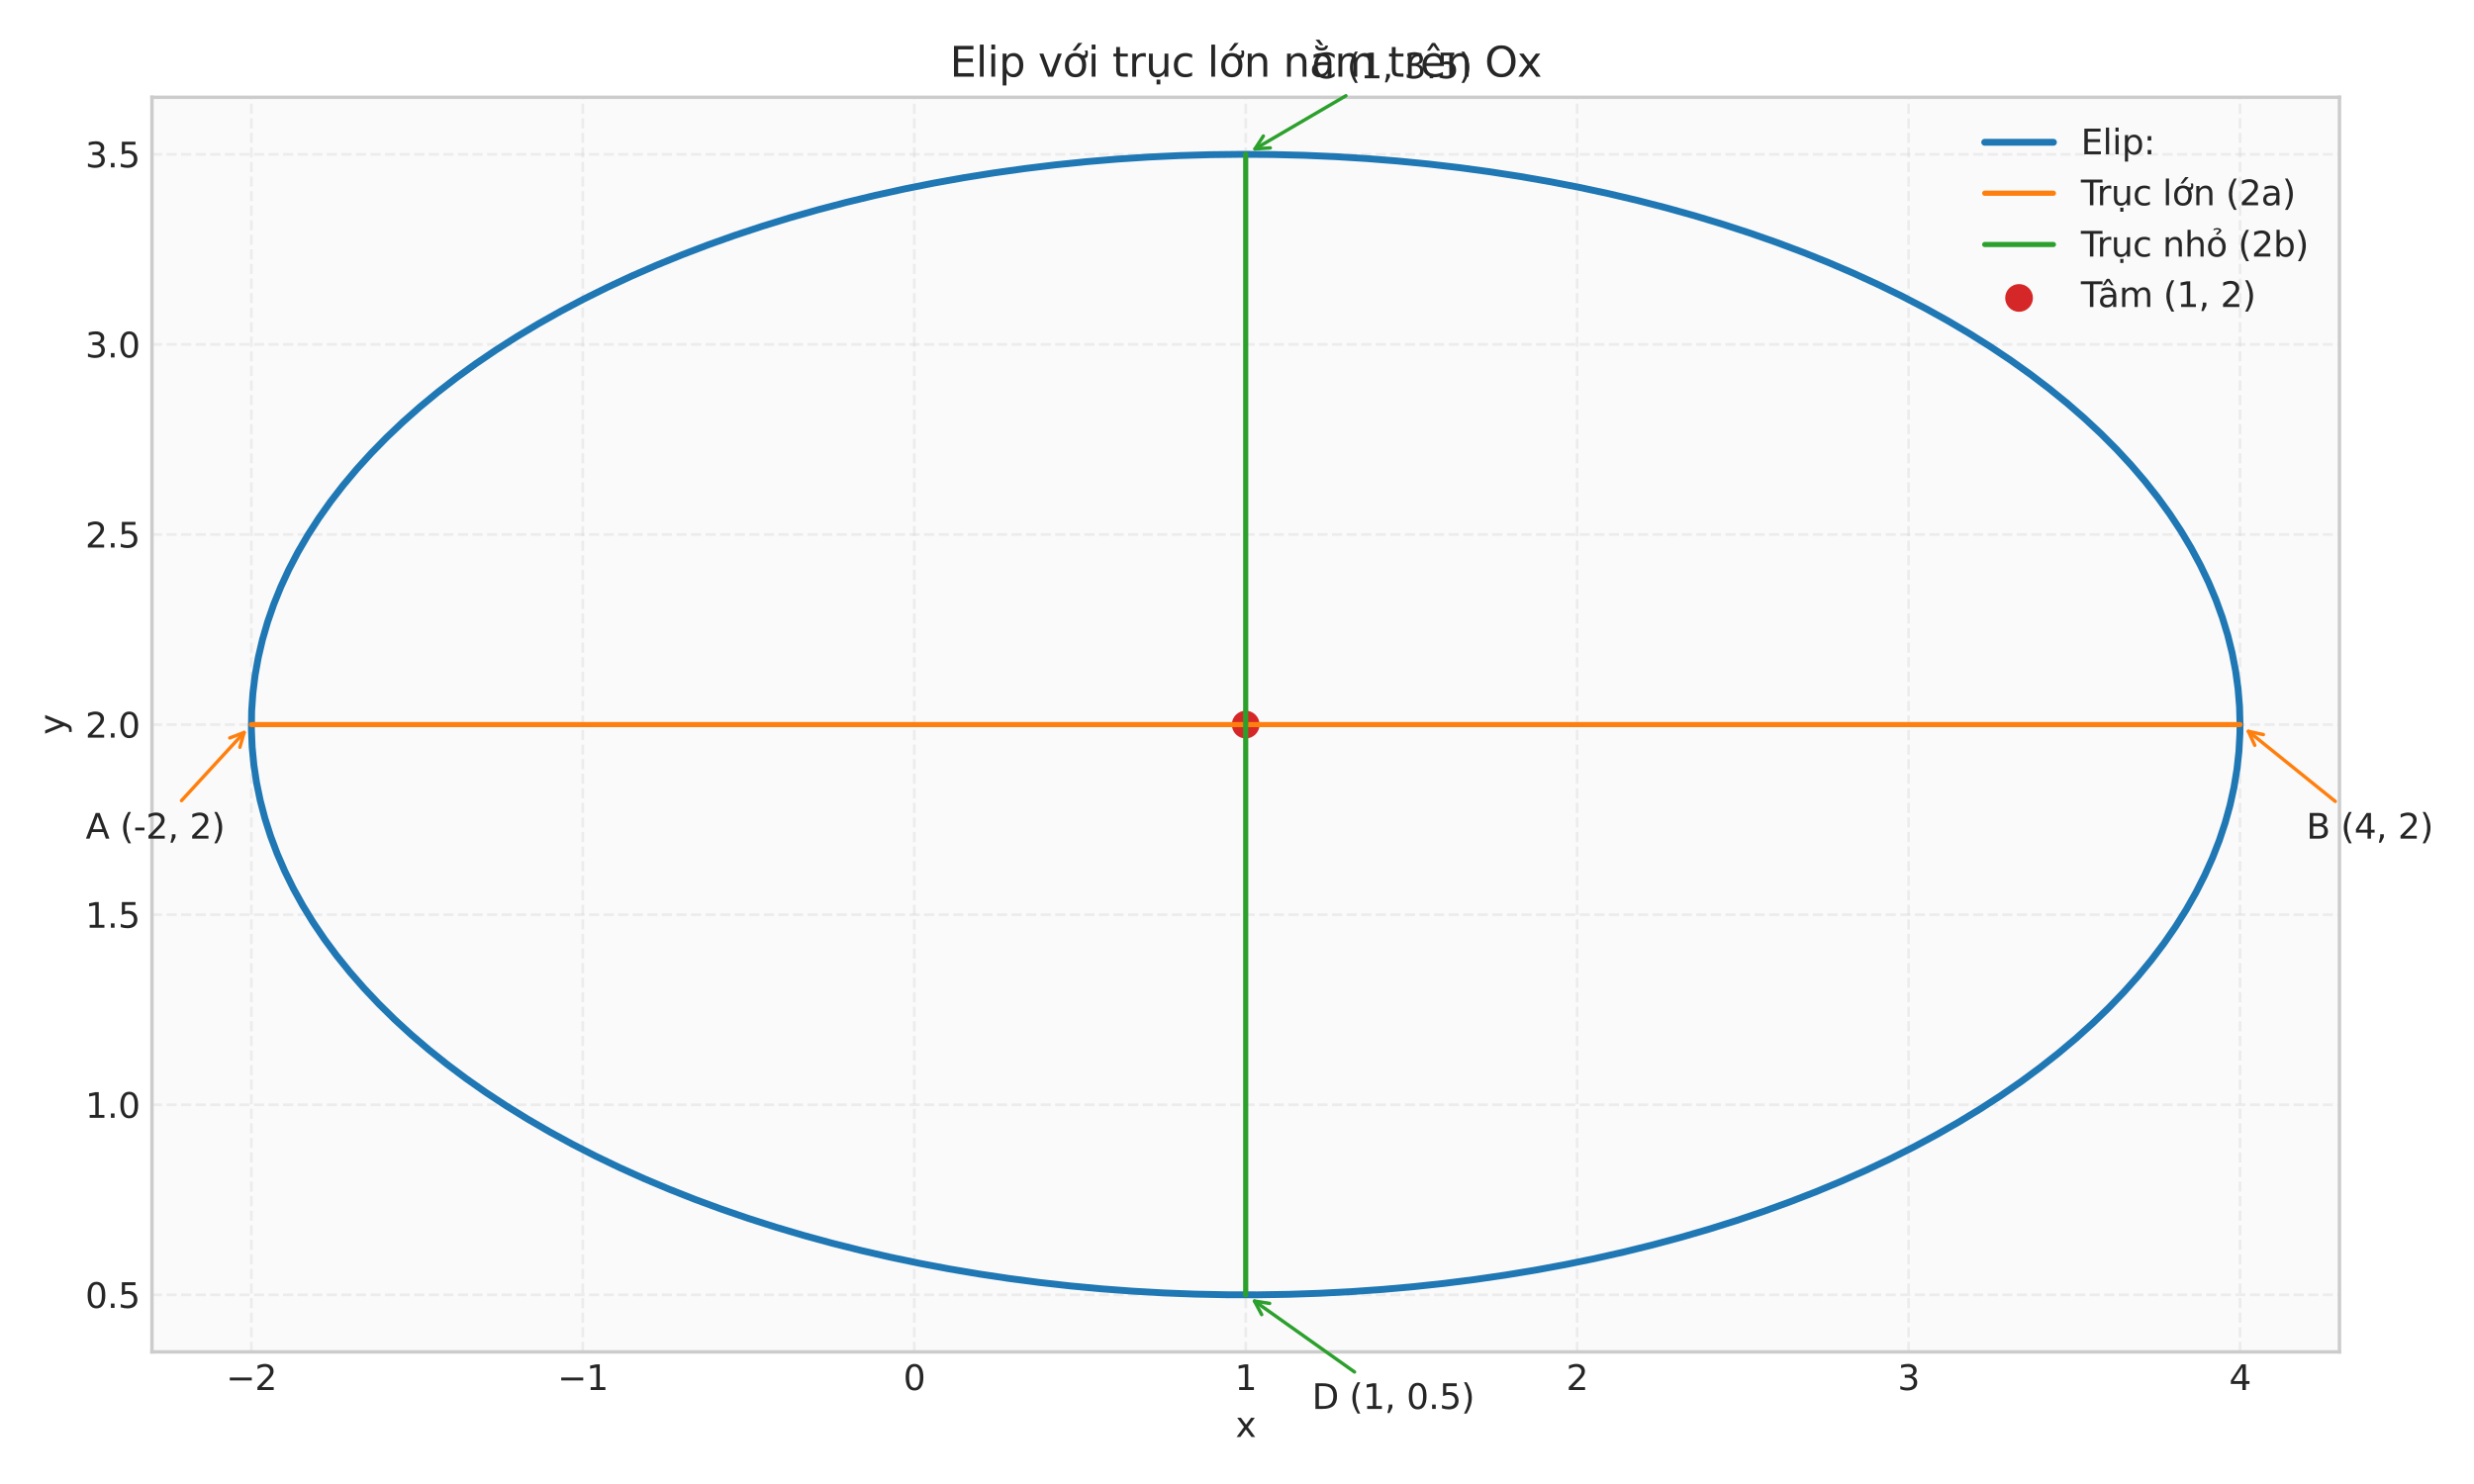 <?xml version="1.0" encoding="utf-8" standalone="no"?>
<!DOCTYPE svg PUBLIC "-//W3C//DTD SVG 1.1//EN"
  "http://www.w3.org/Graphics/SVG/1.1/DTD/svg11.dtd">
<svg xmlns:xlink="http://www.w3.org/1999/xlink" width="720pt" height="432pt" viewBox="0 0 720 432" xmlns="http://www.w3.org/2000/svg" version="1.1">
 <defs>
  <style type="text/css">*{stroke-linejoin: round; stroke-linecap: butt}</style>
 </defs>
 <g id="figure_1">
  <g id="patch_1">
   <path d="M 0 432 
L 720 432 
L 720 0 
L 0 0 
z
" style="fill: #ffffff"/>
  </g>
  <g id="axes_1">
   <g id="patch_2">
    <path d="M 44.22 393.54 
L 680.845 393.54 
L 680.845 28.32 
L 44.22 28.32 
z
" style="fill: #fafafa"/>
   </g>
   <g id="matplotlib.axis_1">
    <g id="xtick_1">
     <g id="line2d_1">
      <path d="M 73.157 393.54 
L 73.157 28.32 
" clip-path="url(#pb9a6424e1a)" style="fill: none; stroke-dasharray: 2.96,1.28; stroke-dashoffset: 0; stroke: #cccccc; stroke-opacity: 0.3; stroke-width: 0.8"/>
     </g>
     <g id="line2d_2"/>
     <g id="text_1">
      <!-- −2 -->
      <g style="fill: #262626" transform="translate(65.786 404.638) scale(0.1 -0.1)">
       <defs>
        <path id="DejaVuSans-2212" d="M 678 2272 
L 4684 2272 
L 4684 1741 
L 678 1741 
L 678 2272 
z
" transform="scale(0.016)"/>
        <path id="DejaVuSans-32" d="M 1228 531 
L 3431 531 
L 3431 0 
L 469 0 
L 469 531 
Q 828 903 1448 1529 
Q 2069 2156 2228 2338 
Q 2531 2678 2651 2914 
Q 2772 3150 2772 3378 
Q 2772 3750 2511 3984 
Q 2250 4219 1831 4219 
Q 1534 4219 1204 4116 
Q 875 4013 500 3803 
L 500 4441 
Q 881 4594 1212 4672 
Q 1544 4750 1819 4750 
Q 2544 4750 2975 4387 
Q 3406 4025 3406 3419 
Q 3406 3131 3298 2873 
Q 3191 2616 2906 2266 
Q 2828 2175 2409 1742 
Q 1991 1309 1228 531 
z
" transform="scale(0.016)"/>
       </defs>
       <use xlink:href="#DejaVuSans-2212"/>
       <use xlink:href="#DejaVuSans-32" transform="translate(83.789 0)"/>
      </g>
     </g>
    </g>
    <g id="xtick_2">
     <g id="line2d_3">
      <path d="M 169.616 393.54 
L 169.616 28.32 
" clip-path="url(#pb9a6424e1a)" style="fill: none; stroke-dasharray: 2.96,1.28; stroke-dashoffset: 0; stroke: #cccccc; stroke-opacity: 0.3; stroke-width: 0.8"/>
     </g>
     <g id="line2d_4"/>
     <g id="text_2">
      <!-- −1 -->
      <g style="fill: #262626" transform="translate(162.245 404.638) scale(0.1 -0.1)">
       <defs>
        <path id="DejaVuSans-31" d="M 794 531 
L 1825 531 
L 1825 4091 
L 703 3866 
L 703 4441 
L 1819 4666 
L 2450 4666 
L 2450 531 
L 3481 531 
L 3481 0 
L 794 0 
L 794 531 
z
" transform="scale(0.016)"/>
       </defs>
       <use xlink:href="#DejaVuSans-2212"/>
       <use xlink:href="#DejaVuSans-31" transform="translate(83.789 0)"/>
      </g>
     </g>
    </g>
    <g id="xtick_3">
     <g id="line2d_5">
      <path d="M 266.074 393.54 
L 266.074 28.32 
" clip-path="url(#pb9a6424e1a)" style="fill: none; stroke-dasharray: 2.96,1.28; stroke-dashoffset: 0; stroke: #cccccc; stroke-opacity: 0.3; stroke-width: 0.8"/>
     </g>
     <g id="line2d_6"/>
     <g id="text_3">
      <!-- 0 -->
      <g style="fill: #262626" transform="translate(262.893 404.638) scale(0.1 -0.1)">
       <defs>
        <path id="DejaVuSans-30" d="M 2034 4250 
Q 1547 4250 1301 3770 
Q 1056 3291 1056 2328 
Q 1056 1369 1301 889 
Q 1547 409 2034 409 
Q 2525 409 2770 889 
Q 3016 1369 3016 2328 
Q 3016 3291 2770 3770 
Q 2525 4250 2034 4250 
z
M 2034 4750 
Q 2819 4750 3233 4129 
Q 3647 3509 3647 2328 
Q 3647 1150 3233 529 
Q 2819 -91 2034 -91 
Q 1250 -91 836 529 
Q 422 1150 422 2328 
Q 422 3509 836 4129 
Q 1250 4750 2034 4750 
z
" transform="scale(0.016)"/>
       </defs>
       <use xlink:href="#DejaVuSans-30"/>
      </g>
     </g>
    </g>
    <g id="xtick_4">
     <g id="line2d_7">
      <path d="M 362.532 393.54 
L 362.532 28.32 
" clip-path="url(#pb9a6424e1a)" style="fill: none; stroke-dasharray: 2.96,1.28; stroke-dashoffset: 0; stroke: #cccccc; stroke-opacity: 0.3; stroke-width: 0.8"/>
     </g>
     <g id="line2d_8"/>
     <g id="text_4">
      <!-- 1 -->
      <g style="fill: #262626" transform="translate(359.351 404.638) scale(0.1 -0.1)">
       <use xlink:href="#DejaVuSans-31"/>
      </g>
     </g>
    </g>
    <g id="xtick_5">
     <g id="line2d_9">
      <path d="M 458.991 393.54 
L 458.991 28.32 
" clip-path="url(#pb9a6424e1a)" style="fill: none; stroke-dasharray: 2.96,1.28; stroke-dashoffset: 0; stroke: #cccccc; stroke-opacity: 0.3; stroke-width: 0.8"/>
     </g>
     <g id="line2d_10"/>
     <g id="text_5">
      <!-- 2 -->
      <g style="fill: #262626" transform="translate(455.809 404.638) scale(0.1 -0.1)">
       <use xlink:href="#DejaVuSans-32"/>
      </g>
     </g>
    </g>
    <g id="xtick_6">
     <g id="line2d_11">
      <path d="M 555.449 393.54 
L 555.449 28.32 
" clip-path="url(#pb9a6424e1a)" style="fill: none; stroke-dasharray: 2.96,1.28; stroke-dashoffset: 0; stroke: #cccccc; stroke-opacity: 0.3; stroke-width: 0.8"/>
     </g>
     <g id="line2d_12"/>
     <g id="text_6">
      <!-- 3 -->
      <g style="fill: #262626" transform="translate(552.268 404.638) scale(0.1 -0.1)">
       <defs>
        <path id="DejaVuSans-33" d="M 2597 2516 
Q 3050 2419 3304 2112 
Q 3559 1806 3559 1356 
Q 3559 666 3084 287 
Q 2609 -91 1734 -91 
Q 1441 -91 1130 -33 
Q 819 25 488 141 
L 488 750 
Q 750 597 1062 519 
Q 1375 441 1716 441 
Q 2309 441 2620 675 
Q 2931 909 2931 1356 
Q 2931 1769 2642 2001 
Q 2353 2234 1838 2234 
L 1294 2234 
L 1294 2753 
L 1863 2753 
Q 2328 2753 2575 2939 
Q 2822 3125 2822 3475 
Q 2822 3834 2567 4026 
Q 2313 4219 1838 4219 
Q 1578 4219 1281 4162 
Q 984 4106 628 3988 
L 628 4550 
Q 988 4650 1302 4700 
Q 1616 4750 1894 4750 
Q 2613 4750 3031 4423 
Q 3450 4097 3450 3541 
Q 3450 3153 3228 2886 
Q 3006 2619 2597 2516 
z
" transform="scale(0.016)"/>
       </defs>
       <use xlink:href="#DejaVuSans-33"/>
      </g>
     </g>
    </g>
    <g id="xtick_7">
     <g id="line2d_13">
      <path d="M 651.907 393.54 
L 651.907 28.32 
" clip-path="url(#pb9a6424e1a)" style="fill: none; stroke-dasharray: 2.96,1.28; stroke-dashoffset: 0; stroke: #cccccc; stroke-opacity: 0.3; stroke-width: 0.8"/>
     </g>
     <g id="line2d_14"/>
     <g id="text_7">
      <!-- 4 -->
      <g style="fill: #262626" transform="translate(648.726 404.638) scale(0.1 -0.1)">
       <defs>
        <path id="DejaVuSans-34" d="M 2419 4116 
L 825 1625 
L 2419 1625 
L 2419 4116 
z
M 2253 4666 
L 3047 4666 
L 3047 1625 
L 3713 1625 
L 3713 1100 
L 3047 1100 
L 3047 0 
L 2419 0 
L 2419 1100 
L 313 1100 
L 313 1709 
L 2253 4666 
z
" transform="scale(0.016)"/>
       </defs>
       <use xlink:href="#DejaVuSans-34"/>
      </g>
     </g>
    </g>
    <g id="text_8">
     <!-- x -->
     <g style="fill: #262626" transform="translate(359.573 418.317) scale(0.1 -0.1)">
      <defs>
       <path id="DejaVuSans-78" d="M 3513 3500 
L 2247 1797 
L 3578 0 
L 2900 0 
L 1881 1375 
L 863 0 
L 184 0 
L 1544 1831 
L 300 3500 
L 978 3500 
L 1906 2253 
L 2834 3500 
L 3513 3500 
z
" transform="scale(0.016)"/>
      </defs>
      <use xlink:href="#DejaVuSans-78"/>
     </g>
    </g>
   </g>
   <g id="matplotlib.axis_2">
    <g id="ytick_1">
     <g id="line2d_15">
      <path d="M 44.22 376.939 
L 680.845 376.939 
" clip-path="url(#pb9a6424e1a)" style="fill: none; stroke-dasharray: 2.96,1.28; stroke-dashoffset: 0; stroke: #cccccc; stroke-opacity: 0.3; stroke-width: 0.8"/>
     </g>
     <g id="line2d_16"/>
     <g id="text_9">
      <!-- 0.5 -->
      <g style="fill: #262626" transform="translate(24.817 380.738) scale(0.1 -0.1)">
       <defs>
        <path id="DejaVuSans-2e" d="M 684 794 
L 1344 794 
L 1344 0 
L 684 0 
L 684 794 
z
" transform="scale(0.016)"/>
        <path id="DejaVuSans-35" d="M 691 4666 
L 3169 4666 
L 3169 4134 
L 1269 4134 
L 1269 2991 
Q 1406 3038 1543 3061 
Q 1681 3084 1819 3084 
Q 2600 3084 3056 2656 
Q 3513 2228 3513 1497 
Q 3513 744 3044 326 
Q 2575 -91 1722 -91 
Q 1428 -91 1123 -41 
Q 819 9 494 109 
L 494 744 
Q 775 591 1075 516 
Q 1375 441 1709 441 
Q 2250 441 2565 725 
Q 2881 1009 2881 1497 
Q 2881 1984 2565 2268 
Q 2250 2553 1709 2553 
Q 1456 2553 1204 2497 
Q 953 2441 691 2322 
L 691 4666 
z
" transform="scale(0.016)"/>
       </defs>
       <use xlink:href="#DejaVuSans-30"/>
       <use xlink:href="#DejaVuSans-2e" transform="translate(63.623 0)"/>
       <use xlink:href="#DejaVuSans-35" transform="translate(95.41 0)"/>
      </g>
     </g>
    </g>
    <g id="ytick_2">
     <g id="line2d_17">
      <path d="M 44.22 321.603 
L 680.845 321.603 
" clip-path="url(#pb9a6424e1a)" style="fill: none; stroke-dasharray: 2.96,1.28; stroke-dashoffset: 0; stroke: #cccccc; stroke-opacity: 0.3; stroke-width: 0.8"/>
     </g>
     <g id="line2d_18"/>
     <g id="text_10">
      <!-- 1.0 -->
      <g style="fill: #262626" transform="translate(24.817 325.402) scale(0.1 -0.1)">
       <use xlink:href="#DejaVuSans-31"/>
       <use xlink:href="#DejaVuSans-2e" transform="translate(63.623 0)"/>
       <use xlink:href="#DejaVuSans-30" transform="translate(95.41 0)"/>
      </g>
     </g>
    </g>
    <g id="ytick_3">
     <g id="line2d_19">
      <path d="M 44.22 266.266 
L 680.845 266.266 
" clip-path="url(#pb9a6424e1a)" style="fill: none; stroke-dasharray: 2.96,1.28; stroke-dashoffset: 0; stroke: #cccccc; stroke-opacity: 0.3; stroke-width: 0.8"/>
     </g>
     <g id="line2d_20"/>
     <g id="text_11">
      <!-- 1.5 -->
      <g style="fill: #262626" transform="translate(24.817 270.066) scale(0.1 -0.1)">
       <use xlink:href="#DejaVuSans-31"/>
       <use xlink:href="#DejaVuSans-2e" transform="translate(63.623 0)"/>
       <use xlink:href="#DejaVuSans-35" transform="translate(95.41 0)"/>
      </g>
     </g>
    </g>
    <g id="ytick_4">
     <g id="line2d_21">
      <path d="M 44.22 210.93 
L 680.845 210.93 
" clip-path="url(#pb9a6424e1a)" style="fill: none; stroke-dasharray: 2.96,1.28; stroke-dashoffset: 0; stroke: #cccccc; stroke-opacity: 0.3; stroke-width: 0.8"/>
     </g>
     <g id="line2d_22"/>
     <g id="text_12">
      <!-- 2.0 -->
      <g style="fill: #262626" transform="translate(24.817 214.729) scale(0.1 -0.1)">
       <use xlink:href="#DejaVuSans-32"/>
       <use xlink:href="#DejaVuSans-2e" transform="translate(63.623 0)"/>
       <use xlink:href="#DejaVuSans-30" transform="translate(95.41 0)"/>
      </g>
     </g>
    </g>
    <g id="ytick_5">
     <g id="line2d_23">
      <path d="M 44.22 155.594 
L 680.845 155.594 
" clip-path="url(#pb9a6424e1a)" style="fill: none; stroke-dasharray: 2.96,1.28; stroke-dashoffset: 0; stroke: #cccccc; stroke-opacity: 0.3; stroke-width: 0.8"/>
     </g>
     <g id="line2d_24"/>
     <g id="text_13">
      <!-- 2.5 -->
      <g style="fill: #262626" transform="translate(24.817 159.393) scale(0.1 -0.1)">
       <use xlink:href="#DejaVuSans-32"/>
       <use xlink:href="#DejaVuSans-2e" transform="translate(63.623 0)"/>
       <use xlink:href="#DejaVuSans-35" transform="translate(95.41 0)"/>
      </g>
     </g>
    </g>
    <g id="ytick_6">
     <g id="line2d_25">
      <path d="M 44.22 100.257 
L 680.845 100.257 
" clip-path="url(#pb9a6424e1a)" style="fill: none; stroke-dasharray: 2.96,1.28; stroke-dashoffset: 0; stroke: #cccccc; stroke-opacity: 0.3; stroke-width: 0.8"/>
     </g>
     <g id="line2d_26"/>
     <g id="text_14">
      <!-- 3.0 -->
      <g style="fill: #262626" transform="translate(24.817 104.056) scale(0.1 -0.1)">
       <use xlink:href="#DejaVuSans-33"/>
       <use xlink:href="#DejaVuSans-2e" transform="translate(63.623 0)"/>
       <use xlink:href="#DejaVuSans-30" transform="translate(95.41 0)"/>
      </g>
     </g>
    </g>
    <g id="ytick_7">
     <g id="line2d_27">
      <path d="M 44.22 44.921 
L 680.845 44.921 
" clip-path="url(#pb9a6424e1a)" style="fill: none; stroke-dasharray: 2.96,1.28; stroke-dashoffset: 0; stroke: #cccccc; stroke-opacity: 0.3; stroke-width: 0.8"/>
     </g>
     <g id="line2d_28"/>
     <g id="text_15">
      <!-- 3.5 -->
      <g style="fill: #262626" transform="translate(24.817 48.72) scale(0.1 -0.1)">
       <use xlink:href="#DejaVuSans-33"/>
       <use xlink:href="#DejaVuSans-2e" transform="translate(63.623 0)"/>
       <use xlink:href="#DejaVuSans-35" transform="translate(95.41 0)"/>
      </g>
     </g>
    </g>
    <g id="text_16">
     <!-- y -->
     <g style="fill: #262626" transform="translate(18.737 213.889) rotate(-90) scale(0.1 -0.1)">
      <defs>
       <path id="DejaVuSans-79" d="M 2059 -325 
Q 1816 -950 1584 -1140 
Q 1353 -1331 966 -1331 
L 506 -1331 
L 506 -850 
L 844 -850 
Q 1081 -850 1212 -737 
Q 1344 -625 1503 -206 
L 1606 56 
L 191 3500 
L 800 3500 
L 1894 763 
L 2988 3500 
L 3597 3500 
L 2059 -325 
z
" transform="scale(0.016)"/>
      </defs>
      <use xlink:href="#DejaVuSans-79"/>
     </g>
    </g>
   </g>
   <g id="PathCollection_1">
    <defs>
     <path id="m261db5944c" d="M 0 3.536 
C 0.938 3.536 1.837 3.163 2.5 2.5 
C 3.163 1.837 3.536 0.938 3.536 0 
C 3.536 -0.938 3.163 -1.837 2.5 -2.5 
C 1.837 -3.163 0.938 -3.536 0 -3.536 
C -0.938 -3.536 -1.837 -3.163 -2.5 -2.5 
C -3.163 -1.837 -3.536 -0.938 -3.536 0 
C -3.536 0.938 -3.163 1.837 -2.5 2.5 
C -1.837 3.163 -0.938 3.536 0 3.536 
z
" style="stroke: #d62728"/>
    </defs>
    <g clip-path="url(#pb9a6424e1a)">
     <use xlink:href="#m261db5944c" x="362.532" y="210.93" style="fill: #d62728; stroke: #d62728"/>
    </g>
   </g>
   <g id="line2d_29">
    <path d="M 651.907 210.93 
L 651.764 205.702 
L 651.333 200.48 
L 650.616 195.268 
L 649.614 190.072 
L 648.327 184.896 
L 646.756 179.746 
L 644.903 174.627 
L 642.77 169.544 
L 640.36 164.502 
L 637.674 159.506 
L 634.714 154.561 
L 631.485 149.672 
L 627.99 144.844 
L 624.23 140.081 
L 620.212 135.389 
L 615.938 130.771 
L 611.412 126.233 
L 606.639 121.779 
L 601.625 117.414 
L 596.373 113.141 
L 590.89 108.965 
L 585.18 104.89 
L 579.249 100.921 
L 573.103 97.06 
L 566.748 93.313 
L 560.191 89.682 
L 553.437 86.172 
L 546.495 82.785 
L 539.37 79.525 
L 532.069 76.396 
L 524.6 73.4 
L 516.971 70.54 
L 509.188 67.82 
L 501.26 65.242 
L 493.195 62.808 
L 484.999 60.521 
L 476.683 58.383 
L 468.253 56.396 
L 459.718 54.563 
L 451.087 52.885 
L 442.368 51.364 
L 433.57 50.001 
L 424.701 48.797 
L 415.771 47.755 
L 406.788 46.874 
L 397.76 46.156 
L 388.699 45.601 
L 379.611 45.21 
L 370.506 44.984 
L 361.393 44.922 
L 352.281 45.025 
L 343.18 45.293 
L 334.098 45.724 
L 325.044 46.32 
L 316.027 47.079 
L 307.056 48 
L 298.14 49.083 
L 289.288 50.327 
L 280.509 51.729 
L 271.811 53.29 
L 263.204 55.007 
L 254.694 56.879 
L 246.292 58.903 
L 238.005 61.079 
L 229.841 63.402 
L 221.809 65.873 
L 213.917 68.487 
L 206.172 71.242 
L 198.582 74.136 
L 191.154 77.166 
L 183.897 80.328 
L 176.817 83.62 
L 169.921 87.038 
L 163.216 90.579 
L 156.709 94.239 
L 150.406 98.015 
L 144.313 101.903 
L 138.437 105.899 
L 132.783 110 
L 127.356 114.2 
L 122.164 118.497 
L 117.209 122.885 
L 112.498 127.36 
L 108.035 131.918 
L 103.824 136.555 
L 99.87 141.266 
L 96.176 146.045 
L 92.747 150.889 
L 89.585 155.792 
L 86.694 160.75 
L 84.076 165.758 
L 81.735 170.811 
L 79.672 175.904 
L 77.89 181.031 
L 76.39 186.188 
L 75.173 191.369 
L 74.242 196.57 
L 73.597 201.785 
L 73.238 207.009 
L 73.166 212.237 
L 73.382 217.464 
L 73.884 222.684 
L 74.672 227.893 
L 75.746 233.084 
L 77.104 238.254 
L 78.746 243.397 
L 80.668 248.507 
L 82.871 253.581 
L 85.351 258.612 
L 88.105 263.595 
L 91.132 268.527 
L 94.428 273.401 
L 97.99 278.213 
L 101.815 282.959 
L 105.898 287.633 
L 110.235 292.231 
L 114.823 296.748 
L 119.656 301.181 
L 124.73 305.523 
L 130.041 309.772 
L 135.581 313.923 
L 141.347 317.972 
L 147.333 321.915 
L 153.531 325.747 
L 159.937 329.466 
L 166.544 333.067 
L 173.345 336.547 
L 180.334 339.902 
L 187.504 343.13 
L 194.847 346.226 
L 202.357 349.188 
L 210.025 352.013 
L 217.845 354.698 
L 225.808 357.241 
L 233.907 359.638 
L 242.133 361.888 
L 250.479 363.988 
L 258.936 365.936 
L 267.496 367.731 
L 276.15 369.37 
L 284.889 370.852 
L 293.706 372.175 
L 302.591 373.339 
L 311.535 374.341 
L 320.53 375.181 
L 329.567 375.858 
L 338.636 376.372 
L 347.729 376.722 
L 356.837 376.907 
L 365.95 376.928 
L 375.06 376.783 
L 384.157 376.475 
L 393.233 376.002 
L 402.279 375.366 
L 411.285 374.566 
L 420.243 373.604 
L 429.144 372.481 
L 437.978 371.198 
L 446.738 369.755 
L 455.414 368.155 
L 463.998 366.399 
L 472.481 364.489 
L 480.856 362.427 
L 489.113 360.214 
L 497.244 357.854 
L 505.242 355.347 
L 513.098 352.698 
L 520.805 349.907 
L 528.355 346.979 
L 535.741 343.916 
L 542.955 340.721 
L 549.989 337.397 
L 556.838 333.948 
L 563.494 330.377 
L 569.951 326.688 
L 576.202 322.883 
L 582.241 318.968 
L 588.063 314.945 
L 593.66 310.819 
L 599.028 306.595 
L 604.162 302.275 
L 609.056 297.864 
L 613.706 293.368 
L 618.106 288.79 
L 622.253 284.134 
L 626.143 279.406 
L 629.771 274.61 
L 633.133 269.751 
L 636.228 264.833 
L 639.051 259.862 
L 641.6 254.842 
L 643.872 249.779 
L 645.865 244.678 
L 647.577 239.543 
L 649.006 234.379 
L 650.151 229.192 
L 651.011 223.988 
L 651.584 218.77 
L 651.871 213.544 
L 651.907 210.93 
L 651.907 210.93 
" clip-path="url(#pb9a6424e1a)" style="fill: none; stroke: #1f77b4; stroke-width: 2; stroke-linecap: round"/>
   </g>
   <g id="line2d_30">
    <path d="M 73.157 210.93 
L 651.907 210.93 
" clip-path="url(#pb9a6424e1a)" style="fill: none; stroke: #ff7f0e; stroke-width: 1.5; stroke-linecap: round"/>
   </g>
   <g id="line2d_31">
    <path d="M 362.532 376.939 
L 362.532 44.921 
" clip-path="url(#pb9a6424e1a)" style="fill: none; stroke: #2ca02c; stroke-width: 1.5; stroke-linecap: round"/>
   </g>
   <g id="patch_3">
    <path d="M 44.22 393.54 
L 44.22 28.32 
" style="fill: none; stroke: #cccccc; stroke-linejoin: miter; stroke-linecap: square"/>
   </g>
   <g id="patch_4">
    <path d="M 680.845 393.54 
L 680.845 28.32 
" style="fill: none; stroke: #cccccc; stroke-linejoin: miter; stroke-linecap: square"/>
   </g>
   <g id="patch_5">
    <path d="M 44.22 393.54 
L 680.845 393.54 
" style="fill: none; stroke: #cccccc; stroke-linejoin: miter; stroke-linecap: square"/>
   </g>
   <g id="patch_6">
    <path d="M 44.22 28.32 
L 680.845 28.32 
" style="fill: none; stroke: #cccccc; stroke-linejoin: miter; stroke-linecap: square"/>
   </g>
   <g id="patch_7">
    <path d="M 52.822 233.061 
Q 62.313 222.731 71.048 213.226 
" style="fill: none; stroke: #ff7f0e; stroke-linecap: round"/>
    <path d="M 66.869 214.818 
L 71.048 213.226 
L 69.814 217.524 
" style="fill: none; stroke: #ff7f0e; stroke-linecap: round"/>
   </g>
   <g id="text_17">
    <!-- A (-2, 2) -->
    <g style="fill: #262626" transform="translate(24.928 244.132) scale(0.1 -0.1)">
     <defs>
      <path id="DejaVuSans-41" d="M 2188 4044 
L 1331 1722 
L 3047 1722 
L 2188 4044 
z
M 1831 4666 
L 2547 4666 
L 4325 0 
L 3669 0 
L 3244 1197 
L 1141 1197 
L 716 0 
L 50 0 
L 1831 4666 
z
" transform="scale(0.016)"/>
      <path id="DejaVuSans-20" transform="scale(0.016)"/>
      <path id="DejaVuSans-28" d="M 1984 4856 
Q 1566 4138 1362 3434 
Q 1159 2731 1159 2009 
Q 1159 1288 1364 580 
Q 1569 -128 1984 -844 
L 1484 -844 
Q 1016 -109 783 600 
Q 550 1309 550 2009 
Q 550 2706 781 3412 
Q 1013 4119 1484 4856 
L 1984 4856 
z
" transform="scale(0.016)"/>
      <path id="DejaVuSans-2d" d="M 313 2009 
L 1997 2009 
L 1997 1497 
L 313 1497 
L 313 2009 
z
" transform="scale(0.016)"/>
      <path id="DejaVuSans-2c" d="M 750 794 
L 1409 794 
L 1409 256 
L 897 -744 
L 494 -744 
L 750 256 
L 750 794 
z
" transform="scale(0.016)"/>
      <path id="DejaVuSans-29" d="M 513 4856 
L 1013 4856 
Q 1481 4119 1714 3412 
Q 1947 2706 1947 2009 
Q 1947 1309 1714 600 
Q 1481 -109 1013 -844 
L 513 -844 
Q 928 -128 1133 580 
Q 1338 1288 1338 2009 
Q 1338 2731 1133 3434 
Q 928 4138 513 4856 
z
" transform="scale(0.016)"/>
     </defs>
     <use xlink:href="#DejaVuSans-41"/>
     <use xlink:href="#DejaVuSans-20" transform="translate(68.408 0)"/>
     <use xlink:href="#DejaVuSans-28" transform="translate(100.195 0)"/>
     <use xlink:href="#DejaVuSans-2d" transform="translate(139.209 0)"/>
     <use xlink:href="#DejaVuSans-32" transform="translate(175.293 0)"/>
     <use xlink:href="#DejaVuSans-2c" transform="translate(238.916 0)"/>
     <use xlink:href="#DejaVuSans-20" transform="translate(270.703 0)"/>
     <use xlink:href="#DejaVuSans-32" transform="translate(302.49 0)"/>
     <use xlink:href="#DejaVuSans-29" transform="translate(366.113 0)"/>
    </g>
   </g>
   <g id="patch_8">
    <path d="M 679.624 233.28 
Q 666.545 222.734 654.337 212.89 
" style="fill: none; stroke: #ff7f0e; stroke-linecap: round"/>
    <path d="M 656.196 216.957 
L 654.337 212.89 
L 658.706 213.843 
" style="fill: none; stroke: #ff7f0e; stroke-linecap: round"/>
   </g>
   <g id="text_18">
    <!-- B (4, 2) -->
    <g style="fill: #262626" transform="translate(671.199 244.132) scale(0.1 -0.1)">
     <defs>
      <path id="DejaVuSans-42" d="M 1259 2228 
L 1259 519 
L 2272 519 
Q 2781 519 3026 730 
Q 3272 941 3272 1375 
Q 3272 1813 3026 2020 
Q 2781 2228 2272 2228 
L 1259 2228 
z
M 1259 4147 
L 1259 2741 
L 2194 2741 
Q 2656 2741 2882 2914 
Q 3109 3088 3109 3444 
Q 3109 3797 2882 3972 
Q 2656 4147 2194 4147 
L 1259 4147 
z
M 628 4666 
L 2241 4666 
Q 2963 4666 3353 4366 
Q 3744 4066 3744 3513 
Q 3744 3084 3544 2831 
Q 3344 2578 2956 2516 
Q 3422 2416 3680 2098 
Q 3938 1781 3938 1306 
Q 3938 681 3513 340 
Q 3088 0 2303 0 
L 628 0 
L 628 4666 
z
" transform="scale(0.016)"/>
     </defs>
     <use xlink:href="#DejaVuSans-42"/>
     <use xlink:href="#DejaVuSans-20" transform="translate(68.604 0)"/>
     <use xlink:href="#DejaVuSans-28" transform="translate(100.391 0)"/>
     <use xlink:href="#DejaVuSans-34" transform="translate(139.404 0)"/>
     <use xlink:href="#DejaVuSans-2c" transform="translate(203.027 0)"/>
     <use xlink:href="#DejaVuSans-20" transform="translate(234.814 0)"/>
     <use xlink:href="#DejaVuSans-32" transform="translate(266.602 0)"/>
     <use xlink:href="#DejaVuSans-29" transform="translate(330.225 0)"/>
    </g>
   </g>
   <g id="patch_9">
    <path d="M 391.695 27.873 
Q 377.977 35.892 365.224 43.347 
" style="fill: none; stroke: #2ca02c; stroke-linecap: round"/>
    <path d="M 369.687 43.055 
L 365.224 43.347 
L 367.668 39.602 
" style="fill: none; stroke: #2ca02c; stroke-linecap: round"/>
   </g>
   <g id="text_19">
    <!-- C (1, 3.5) -->
    <g style="fill: #262626" transform="translate(381.824 22.786) scale(0.1 -0.1)">
     <defs>
      <path id="DejaVuSans-43" d="M 4122 4306 
L 4122 3641 
Q 3803 3938 3442 4084 
Q 3081 4231 2675 4231 
Q 1875 4231 1450 3742 
Q 1025 3253 1025 2328 
Q 1025 1406 1450 917 
Q 1875 428 2675 428 
Q 3081 428 3442 575 
Q 3803 722 4122 1019 
L 4122 359 
Q 3791 134 3420 21 
Q 3050 -91 2638 -91 
Q 1578 -91 968 557 
Q 359 1206 359 2328 
Q 359 3453 968 4101 
Q 1578 4750 2638 4750 
Q 3056 4750 3426 4639 
Q 3797 4528 4122 4306 
z
" transform="scale(0.016)"/>
     </defs>
     <use xlink:href="#DejaVuSans-43"/>
     <use xlink:href="#DejaVuSans-20" transform="translate(69.824 0)"/>
     <use xlink:href="#DejaVuSans-28" transform="translate(101.611 0)"/>
     <use xlink:href="#DejaVuSans-31" transform="translate(140.625 0)"/>
     <use xlink:href="#DejaVuSans-2c" transform="translate(204.248 0)"/>
     <use xlink:href="#DejaVuSans-20" transform="translate(236.035 0)"/>
     <use xlink:href="#DejaVuSans-33" transform="translate(267.822 0)"/>
     <use xlink:href="#DejaVuSans-2e" transform="translate(331.445 0)"/>
     <use xlink:href="#DejaVuSans-35" transform="translate(363.232 0)"/>
     <use xlink:href="#DejaVuSans-29" transform="translate(426.855 0)"/>
    </g>
   </g>
   <g id="patch_10">
    <path d="M 394.198 399.387 
Q 379.182 388.742 365.079 378.745 
" style="fill: none; stroke: #2ca02c; stroke-linecap: round"/>
    <path d="M 367.186 382.69 
L 365.079 378.745 
L 369.499 379.426 
" style="fill: none; stroke: #2ca02c; stroke-linecap: round"/>
   </g>
   <g id="text_20">
    <!-- D (1, 0.5) -->
    <g style="fill: #262626" transform="translate(381.824 410.141) scale(0.1 -0.1)">
     <defs>
      <path id="DejaVuSans-44" d="M 1259 4147 
L 1259 519 
L 2022 519 
Q 2988 519 3436 956 
Q 3884 1394 3884 2338 
Q 3884 3275 3436 3711 
Q 2988 4147 2022 4147 
L 1259 4147 
z
M 628 4666 
L 1925 4666 
Q 3281 4666 3915 4102 
Q 4550 3538 4550 2338 
Q 4550 1131 3912 565 
Q 3275 0 1925 0 
L 628 0 
L 628 4666 
z
" transform="scale(0.016)"/>
     </defs>
     <use xlink:href="#DejaVuSans-44"/>
     <use xlink:href="#DejaVuSans-20" transform="translate(77.002 0)"/>
     <use xlink:href="#DejaVuSans-28" transform="translate(108.789 0)"/>
     <use xlink:href="#DejaVuSans-31" transform="translate(147.803 0)"/>
     <use xlink:href="#DejaVuSans-2c" transform="translate(211.426 0)"/>
     <use xlink:href="#DejaVuSans-20" transform="translate(243.213 0)"/>
     <use xlink:href="#DejaVuSans-30" transform="translate(275 0)"/>
     <use xlink:href="#DejaVuSans-2e" transform="translate(338.623 0)"/>
     <use xlink:href="#DejaVuSans-35" transform="translate(370.41 0)"/>
     <use xlink:href="#DejaVuSans-29" transform="translate(434.033 0)"/>
    </g>
   </g>
   <g id="text_21">
    <!-- Elip với trục lớn nằm trên Ox -->
    <g style="fill: #262626" transform="translate(276.43 22.32) scale(0.12 -0.12)">
     <defs>
      <path id="DejaVuSans-45" d="M 628 4666 
L 3578 4666 
L 3578 4134 
L 1259 4134 
L 1259 2753 
L 3481 2753 
L 3481 2222 
L 1259 2222 
L 1259 531 
L 3634 531 
L 3634 0 
L 628 0 
L 628 4666 
z
" transform="scale(0.016)"/>
      <path id="DejaVuSans-6c" d="M 603 4863 
L 1178 4863 
L 1178 0 
L 603 0 
L 603 4863 
z
" transform="scale(0.016)"/>
      <path id="DejaVuSans-69" d="M 603 3500 
L 1178 3500 
L 1178 0 
L 603 0 
L 603 3500 
z
M 603 4863 
L 1178 4863 
L 1178 4134 
L 603 4134 
L 603 4863 
z
" transform="scale(0.016)"/>
      <path id="DejaVuSans-70" d="M 1159 525 
L 1159 -1331 
L 581 -1331 
L 581 3500 
L 1159 3500 
L 1159 2969 
Q 1341 3281 1617 3432 
Q 1894 3584 2278 3584 
Q 2916 3584 3314 3078 
Q 3713 2572 3713 1747 
Q 3713 922 3314 415 
Q 2916 -91 2278 -91 
Q 1894 -91 1617 61 
Q 1341 213 1159 525 
z
M 3116 1747 
Q 3116 2381 2855 2742 
Q 2594 3103 2138 3103 
Q 1681 3103 1420 2742 
Q 1159 2381 1159 1747 
Q 1159 1113 1420 752 
Q 1681 391 2138 391 
Q 2594 391 2855 752 
Q 3116 1113 3116 1747 
z
" transform="scale(0.016)"/>
      <path id="DejaVuSans-76" d="M 191 3500 
L 800 3500 
L 1894 563 
L 2988 3500 
L 3597 3500 
L 2284 0 
L 1503 0 
L 191 3500 
z
" transform="scale(0.016)"/>
      <path id="DejaVuSans-1edb" d="M 2394 5119 
L 3016 5119 
L 1998 3944 
L 1519 3944 
L 2394 5119 
z
M 2622 3136 
L 2622 3508 
Q 2813 3367 2950 3300 
Q 3088 3233 3185 3233 
Q 3328 3233 3400 3319 
Q 3472 3405 3472 3573 
Q 3472 3673 3448 3770 
Q 3425 3867 3378 3964 
L 3794 3964 
Q 3825 3845 3840 3739 
Q 3856 3633 3856 3539 
Q 3856 3158 3720 2978 
Q 3585 2798 3294 2798 
Q 3144 2798 2980 2881 
Q 2816 2964 2622 3136 
z
M 1975 3097 
Q 1513 3097 1244 2736 
Q 975 2375 975 1747 
Q 975 1119 1242 758 
Q 1510 397 1975 397 
Q 2435 397 2703 759 
Q 2972 1122 2972 1747 
Q 2972 2369 2703 2733 
Q 2435 3097 1975 3097 
z
M 1975 3584 
Q 2725 3584 3153 3096 
Q 3582 2609 3582 1747 
Q 3582 888 3153 398 
Q 2725 -91 1975 -91 
Q 1222 -91 795 398 
Q 369 888 369 1747 
Q 369 2609 795 3096 
Q 1222 3584 1975 3584 
z
" transform="scale(0.016)"/>
      <path id="DejaVuSans-74" d="M 1172 4494 
L 1172 3500 
L 2356 3500 
L 2356 3053 
L 1172 3053 
L 1172 1153 
Q 1172 725 1289 603 
Q 1406 481 1766 481 
L 2356 481 
L 2356 0 
L 1766 0 
Q 1100 0 847 248 
Q 594 497 594 1153 
L 594 3053 
L 172 3053 
L 172 3500 
L 594 3500 
L 594 4494 
L 1172 4494 
z
" transform="scale(0.016)"/>
      <path id="DejaVuSans-72" d="M 2631 2963 
Q 2534 3019 2420 3045 
Q 2306 3072 2169 3072 
Q 1681 3072 1420 2755 
Q 1159 2438 1159 1844 
L 1159 0 
L 581 0 
L 581 3500 
L 1159 3500 
L 1159 2956 
Q 1341 3275 1631 3429 
Q 1922 3584 2338 3584 
Q 2397 3584 2469 3576 
Q 2541 3569 2628 3553 
L 2631 2963 
z
" transform="scale(0.016)"/>
      <path id="DejaVuSans-1ee5" d="M 544 1381 
L 544 3500 
L 1119 3500 
L 1119 1403 
Q 1119 906 1312 657 
Q 1506 409 1894 409 
Q 2359 409 2629 706 
Q 2900 1003 2900 1516 
L 2900 3500 
L 3475 3500 
L 3475 0 
L 2900 0 
L 2900 538 
Q 2691 219 2414 64 
Q 2138 -91 1772 -91 
Q 1169 -91 856 284 
Q 544 659 544 1381 
z
M 1991 3584 
L 1991 3584 
z
M 1690 -441 
L 2265 -441 
L 2265 -1172 
L 1690 -1172 
L 1690 -441 
z
" transform="scale(0.016)"/>
      <path id="DejaVuSans-63" d="M 3122 3366 
L 3122 2828 
Q 2878 2963 2633 3030 
Q 2388 3097 2138 3097 
Q 1578 3097 1268 2742 
Q 959 2388 959 1747 
Q 959 1106 1268 751 
Q 1578 397 2138 397 
Q 2388 397 2633 464 
Q 2878 531 3122 666 
L 3122 134 
Q 2881 22 2623 -34 
Q 2366 -91 2075 -91 
Q 1284 -91 818 406 
Q 353 903 353 1747 
Q 353 2603 823 3093 
Q 1294 3584 2113 3584 
Q 2378 3584 2631 3529 
Q 2884 3475 3122 3366 
z
" transform="scale(0.016)"/>
      <path id="DejaVuSans-6e" d="M 3513 2113 
L 3513 0 
L 2938 0 
L 2938 2094 
Q 2938 2591 2744 2837 
Q 2550 3084 2163 3084 
Q 1697 3084 1428 2787 
Q 1159 2491 1159 1978 
L 1159 0 
L 581 0 
L 581 3500 
L 1159 3500 
L 1159 2956 
Q 1366 3272 1645 3428 
Q 1925 3584 2291 3584 
Q 2894 3584 3203 3211 
Q 3513 2838 3513 2113 
z
" transform="scale(0.016)"/>
      <path id="DejaVuSans-1eb1" d="M 862 4711 
L 1231 4711 
Q 1271 4542 1426 4453 
Q 1581 4364 1840 4364 
Q 2096 4364 2247 4450 
Q 2399 4536 2449 4711 
L 2818 4711 
Q 2787 4339 2537 4147 
Q 2287 3955 1840 3955 
Q 1390 3955 1141 4145 
Q 893 4336 862 4711 
z
M 1518 5601 
L 2130 4776 
L 1652 4776 
L 934 5601 
L 1518 5601 
z
M 2194 1759 
Q 1497 1759 1228 1600 
Q 959 1441 959 1056 
Q 959 750 1161 570 
Q 1363 391 1709 391 
Q 2188 391 2477 730 
Q 2766 1069 2766 1631 
L 2766 1759 
L 2194 1759 
z
M 3341 1997 
L 3341 0 
L 2766 0 
L 2766 531 
Q 2569 213 2275 61 
Q 1981 -91 1556 -91 
Q 1019 -91 701 211 
Q 384 513 384 1019 
Q 384 1609 779 1909 
Q 1175 2209 1959 2209 
L 2766 2209 
L 2766 2266 
Q 2766 2663 2505 2880 
Q 2244 3097 1772 3097 
Q 1472 3097 1187 3025 
Q 903 2953 641 2809 
L 641 3341 
Q 956 3463 1253 3523 
Q 1550 3584 1831 3584 
Q 2591 3584 2966 3190 
Q 3341 2797 3341 1997 
z
" transform="scale(0.016)"/>
      <path id="DejaVuSans-6d" d="M 3328 2828 
Q 3544 3216 3844 3400 
Q 4144 3584 4550 3584 
Q 5097 3584 5394 3201 
Q 5691 2819 5691 2113 
L 5691 0 
L 5113 0 
L 5113 2094 
Q 5113 2597 4934 2840 
Q 4756 3084 4391 3084 
Q 3944 3084 3684 2787 
Q 3425 2491 3425 1978 
L 3425 0 
L 2847 0 
L 2847 2094 
Q 2847 2600 2669 2842 
Q 2491 3084 2119 3084 
Q 1678 3084 1418 2786 
Q 1159 2488 1159 1978 
L 1159 0 
L 581 0 
L 581 3500 
L 1159 3500 
L 1159 2956 
Q 1356 3278 1631 3431 
Q 1906 3584 2284 3584 
Q 2666 3584 2933 3390 
Q 3200 3197 3328 2828 
z
" transform="scale(0.016)"/>
      <path id="DejaVuSans-ea" d="M 3597 1894 
L 3597 1613 
L 953 1613 
Q 991 1019 1311 708 
Q 1631 397 2203 397 
Q 2534 397 2845 478 
Q 3156 559 3463 722 
L 3463 178 
Q 3153 47 2828 -22 
Q 2503 -91 2169 -91 
Q 1331 -91 842 396 
Q 353 884 353 1716 
Q 353 2575 817 3079 
Q 1281 3584 2069 3584 
Q 2775 3584 3186 3129 
Q 3597 2675 3597 1894 
z
M 3022 2063 
Q 3016 2534 2758 2815 
Q 2500 3097 2075 3097 
Q 1594 3097 1305 2825 
Q 1016 2553 972 2059 
L 3022 2063 
z
M 1801 5119 
L 2263 5119 
L 3029 3944 
L 2595 3944 
L 2032 4709 
L 1470 3944 
L 1035 3944 
L 1801 5119 
z
" transform="scale(0.016)"/>
      <path id="DejaVuSans-4f" d="M 2522 4238 
Q 1834 4238 1429 3725 
Q 1025 3213 1025 2328 
Q 1025 1447 1429 934 
Q 1834 422 2522 422 
Q 3209 422 3611 934 
Q 4013 1447 4013 2328 
Q 4013 3213 3611 3725 
Q 3209 4238 2522 4238 
z
M 2522 4750 
Q 3503 4750 4090 4092 
Q 4678 3434 4678 2328 
Q 4678 1225 4090 567 
Q 3503 -91 2522 -91 
Q 1538 -91 948 565 
Q 359 1222 359 2328 
Q 359 3434 948 4092 
Q 1538 4750 2522 4750 
z
" transform="scale(0.016)"/>
     </defs>
     <use xlink:href="#DejaVuSans-45"/>
     <use xlink:href="#DejaVuSans-6c" transform="translate(63.184 0)"/>
     <use xlink:href="#DejaVuSans-69" transform="translate(90.967 0)"/>
     <use xlink:href="#DejaVuSans-70" transform="translate(118.75 0)"/>
     <use xlink:href="#DejaVuSans-20" transform="translate(182.227 0)"/>
     <use xlink:href="#DejaVuSans-76" transform="translate(214.014 0)"/>
     <use xlink:href="#DejaVuSans-1edb" transform="translate(273.193 0)"/>
     <use xlink:href="#DejaVuSans-69" transform="translate(334.375 0)"/>
     <use xlink:href="#DejaVuSans-20" transform="translate(362.158 0)"/>
     <use xlink:href="#DejaVuSans-74" transform="translate(393.945 0)"/>
     <use xlink:href="#DejaVuSans-72" transform="translate(433.154 0)"/>
     <use xlink:href="#DejaVuSans-1ee5" transform="translate(474.268 0)"/>
     <use xlink:href="#DejaVuSans-63" transform="translate(537.646 0)"/>
     <use xlink:href="#DejaVuSans-20" transform="translate(592.627 0)"/>
     <use xlink:href="#DejaVuSans-6c" transform="translate(624.414 0)"/>
     <use xlink:href="#DejaVuSans-1edb" transform="translate(652.197 0)"/>
     <use xlink:href="#DejaVuSans-6e" transform="translate(713.379 0)"/>
     <use xlink:href="#DejaVuSans-20" transform="translate(776.758 0)"/>
     <use xlink:href="#DejaVuSans-6e" transform="translate(808.545 0)"/>
     <use xlink:href="#DejaVuSans-1eb1" transform="translate(871.924 0)"/>
     <use xlink:href="#DejaVuSans-6d" transform="translate(933.203 0)"/>
     <use xlink:href="#DejaVuSans-20" transform="translate(1030.615 0)"/>
     <use xlink:href="#DejaVuSans-74" transform="translate(1062.402 0)"/>
     <use xlink:href="#DejaVuSans-72" transform="translate(1101.611 0)"/>
     <use xlink:href="#DejaVuSans-ea" transform="translate(1140.475 0)"/>
     <use xlink:href="#DejaVuSans-6e" transform="translate(1201.998 0)"/>
     <use xlink:href="#DejaVuSans-20" transform="translate(1265.377 0)"/>
     <use xlink:href="#DejaVuSans-4f" transform="translate(1297.164 0)"/>
     <use xlink:href="#DejaVuSans-78" transform="translate(1375.875 0)"/>
    </g>
   </g>
   <g id="legend_1">
    <g id="line2d_32">
     <path d="M 577.601 41.418 
L 587.601 41.418 
L 597.601 41.418 
" style="fill: none; stroke: #1f77b4; stroke-width: 2; stroke-linecap: round"/>
    </g>
    <g id="text_22">
     <!-- Elip:  -->
     <g style="fill: #262626" transform="translate(605.601 44.918) scale(0.1 -0.1)">
      <defs>
       <path id="DejaVuSans-3a" d="M 750 794 
L 1409 794 
L 1409 0 
L 750 0 
L 750 794 
z
M 750 3309 
L 1409 3309 
L 1409 2516 
L 750 2516 
L 750 3309 
z
" transform="scale(0.016)"/>
      </defs>
      <use xlink:href="#DejaVuSans-45"/>
      <use xlink:href="#DejaVuSans-6c" transform="translate(63.184 0)"/>
      <use xlink:href="#DejaVuSans-69" transform="translate(90.967 0)"/>
      <use xlink:href="#DejaVuSans-70" transform="translate(118.75 0)"/>
      <use xlink:href="#DejaVuSans-3a" transform="translate(182.227 0)"/>
      <use xlink:href="#DejaVuSans-20" transform="translate(215.918 0)"/>
     </g>
    </g>
    <g id="line2d_33">
     <path d="M 577.601 56.248 
L 587.601 56.248 
L 597.601 56.248 
" style="fill: none; stroke: #ff7f0e; stroke-width: 1.5; stroke-linecap: round"/>
    </g>
    <g id="text_23">
     <!-- Trục lớn (2a) -->
     <g style="fill: #262626" transform="translate(605.601 59.748) scale(0.1 -0.1)">
      <defs>
       <path id="DejaVuSans-54" d="M -19 4666 
L 3928 4666 
L 3928 4134 
L 2272 4134 
L 2272 0 
L 1638 0 
L 1638 4134 
L -19 4134 
L -19 4666 
z
" transform="scale(0.016)"/>
       <path id="DejaVuSans-61" d="M 2194 1759 
Q 1497 1759 1228 1600 
Q 959 1441 959 1056 
Q 959 750 1161 570 
Q 1363 391 1709 391 
Q 2188 391 2477 730 
Q 2766 1069 2766 1631 
L 2766 1759 
L 2194 1759 
z
M 3341 1997 
L 3341 0 
L 2766 0 
L 2766 531 
Q 2569 213 2275 61 
Q 1981 -91 1556 -91 
Q 1019 -91 701 211 
Q 384 513 384 1019 
Q 384 1609 779 1909 
Q 1175 2209 1959 2209 
L 2766 2209 
L 2766 2266 
Q 2766 2663 2505 2880 
Q 2244 3097 1772 3097 
Q 1472 3097 1187 3025 
Q 903 2953 641 2809 
L 641 3341 
Q 956 3463 1253 3523 
Q 1550 3584 1831 3584 
Q 2591 3584 2966 3190 
Q 3341 2797 3341 1997 
z
" transform="scale(0.016)"/>
      </defs>
      <use xlink:href="#DejaVuSans-54"/>
      <use xlink:href="#DejaVuSans-72" transform="translate(46.334 0)"/>
      <use xlink:href="#DejaVuSans-1ee5" transform="translate(87.447 0)"/>
      <use xlink:href="#DejaVuSans-63" transform="translate(150.826 0)"/>
      <use xlink:href="#DejaVuSans-20" transform="translate(205.807 0)"/>
      <use xlink:href="#DejaVuSans-6c" transform="translate(237.594 0)"/>
      <use xlink:href="#DejaVuSans-1edb" transform="translate(265.377 0)"/>
      <use xlink:href="#DejaVuSans-6e" transform="translate(326.559 0)"/>
      <use xlink:href="#DejaVuSans-20" transform="translate(389.938 0)"/>
      <use xlink:href="#DejaVuSans-28" transform="translate(421.725 0)"/>
      <use xlink:href="#DejaVuSans-32" transform="translate(460.738 0)"/>
      <use xlink:href="#DejaVuSans-61" transform="translate(524.361 0)"/>
      <use xlink:href="#DejaVuSans-29" transform="translate(585.641 0)"/>
     </g>
    </g>
    <g id="line2d_34">
     <path d="M 577.601 71.179 
L 587.601 71.179 
L 597.601 71.179 
" style="fill: none; stroke: #2ca02c; stroke-width: 1.5; stroke-linecap: round"/>
    </g>
    <g id="text_24">
     <!-- Trục nhỏ (2b) -->
     <g style="fill: #262626" transform="translate(605.601 74.679) scale(0.1 -0.1)">
      <defs>
       <path id="DejaVuSans-68" d="M 3513 2113 
L 3513 0 
L 2938 0 
L 2938 2094 
Q 2938 2591 2744 2837 
Q 2550 3084 2163 3084 
Q 1697 3084 1428 2787 
Q 1159 2491 1159 1978 
L 1159 0 
L 581 0 
L 581 4863 
L 1159 4863 
L 1159 2956 
Q 1366 3272 1645 3428 
Q 1925 3584 2291 3584 
Q 2894 3584 3203 3211 
Q 3513 2838 3513 2113 
z
" transform="scale(0.016)"/>
       <path id="DejaVuSans-1ecf" d="M 1959 3097 
Q 1497 3097 1228 2736 
Q 959 2375 959 1747 
Q 959 1119 1226 758 
Q 1494 397 1959 397 
Q 2419 397 2687 759 
Q 2956 1122 2956 1747 
Q 2956 2369 2687 2733 
Q 2419 3097 1959 3097 
z
M 1959 3584 
Q 2709 3584 3137 3096 
Q 3566 2609 3566 1747 
Q 3566 888 3137 398 
Q 2709 -91 1959 -91 
Q 1206 -91 779 398 
Q 353 888 353 1747 
Q 353 2609 779 3096 
Q 1206 3584 1959 3584 
z
M 1364 5025 
Q 1714 5184 2042 5184 
Q 2367 5184 2565 5051 
Q 2764 4919 2764 4709 
Q 2764 4519 2489 4316 
L 2351 4216 
Q 2242 4134 2230 4106 
Q 2208 4056 2208 3956 
L 1836 3956 
L 1836 3994 
Q 1836 4119 1883 4203 
Q 1930 4288 2089 4403 
L 2230 4509 
Q 2373 4616 2373 4741 
Q 2373 4806 2276 4862 
Q 2180 4919 1958 4919 
Q 1676 4919 1364 4756 
L 1364 5025 
z
" transform="scale(0.016)"/>
       <path id="DejaVuSans-62" d="M 3116 1747 
Q 3116 2381 2855 2742 
Q 2594 3103 2138 3103 
Q 1681 3103 1420 2742 
Q 1159 2381 1159 1747 
Q 1159 1113 1420 752 
Q 1681 391 2138 391 
Q 2594 391 2855 752 
Q 3116 1113 3116 1747 
z
M 1159 2969 
Q 1341 3281 1617 3432 
Q 1894 3584 2278 3584 
Q 2916 3584 3314 3078 
Q 3713 2572 3713 1747 
Q 3713 922 3314 415 
Q 2916 -91 2278 -91 
Q 1894 -91 1617 61 
Q 1341 213 1159 525 
L 1159 0 
L 581 0 
L 581 4863 
L 1159 4863 
L 1159 2969 
z
" transform="scale(0.016)"/>
      </defs>
      <use xlink:href="#DejaVuSans-54"/>
      <use xlink:href="#DejaVuSans-72" transform="translate(46.334 0)"/>
      <use xlink:href="#DejaVuSans-1ee5" transform="translate(87.447 0)"/>
      <use xlink:href="#DejaVuSans-63" transform="translate(150.826 0)"/>
      <use xlink:href="#DejaVuSans-20" transform="translate(205.807 0)"/>
      <use xlink:href="#DejaVuSans-6e" transform="translate(237.594 0)"/>
      <use xlink:href="#DejaVuSans-68" transform="translate(300.973 0)"/>
      <use xlink:href="#DejaVuSans-1ecf" transform="translate(364.352 0)"/>
      <use xlink:href="#DejaVuSans-20" transform="translate(425.533 0)"/>
      <use xlink:href="#DejaVuSans-28" transform="translate(457.32 0)"/>
      <use xlink:href="#DejaVuSans-32" transform="translate(496.334 0)"/>
      <use xlink:href="#DejaVuSans-62" transform="translate(559.957 0)"/>
      <use xlink:href="#DejaVuSans-29" transform="translate(623.434 0)"/>
     </g>
    </g>
    <g id="PathCollection_2">
     <g>
      <use xlink:href="#m261db5944c" x="587.601" y="86.733" style="fill: #d62728; stroke: #d62728"/>
     </g>
    </g>
    <g id="text_25">
     <!-- Tâm (1, 2) -->
     <g style="fill: #262626" transform="translate(605.601 89.358) scale(0.1 -0.1)">
      <defs>
       <path id="DejaVuSans-e2" d="M 2194 1759 
Q 1497 1759 1228 1600 
Q 959 1441 959 1056 
Q 959 750 1161 570 
Q 1363 391 1709 391 
Q 2188 391 2477 730 
Q 2766 1069 2766 1631 
L 2766 1759 
L 2194 1759 
z
M 3341 1997 
L 3341 0 
L 2766 0 
L 2766 531 
Q 2569 213 2275 61 
Q 1981 -91 1556 -91 
Q 1019 -91 701 211 
Q 384 513 384 1019 
Q 384 1609 779 1909 
Q 1175 2209 1959 2209 
L 2766 2209 
L 2766 2266 
Q 2766 2663 2505 2880 
Q 2244 3097 1772 3097 
Q 1472 3097 1187 3025 
Q 903 2953 641 2809 
L 641 3341 
Q 956 3463 1253 3523 
Q 1550 3584 1831 3584 
Q 2591 3584 2966 3190 
Q 3341 2797 3341 1997 
z
M 1625 5119 
L 2087 5119 
L 2853 3944 
L 2419 3944 
L 1856 4709 
L 1294 3944 
L 859 3944 
L 1625 5119 
z
" transform="scale(0.016)"/>
      </defs>
      <use xlink:href="#DejaVuSans-54"/>
      <use xlink:href="#DejaVuSans-e2" transform="translate(49.459 0)"/>
      <use xlink:href="#DejaVuSans-6d" transform="translate(110.738 0)"/>
      <use xlink:href="#DejaVuSans-20" transform="translate(208.15 0)"/>
      <use xlink:href="#DejaVuSans-28" transform="translate(239.938 0)"/>
      <use xlink:href="#DejaVuSans-31" transform="translate(278.951 0)"/>
      <use xlink:href="#DejaVuSans-2c" transform="translate(342.574 0)"/>
      <use xlink:href="#DejaVuSans-20" transform="translate(374.361 0)"/>
      <use xlink:href="#DejaVuSans-32" transform="translate(406.148 0)"/>
      <use xlink:href="#DejaVuSans-29" transform="translate(469.771 0)"/>
     </g>
    </g>
   </g>
  </g>
 </g>
 <defs>
  <clipPath id="pb9a6424e1a">
   <rect x="44.22" y="28.32" width="636.625" height="365.22"/>
  </clipPath>
 </defs>
</svg>
